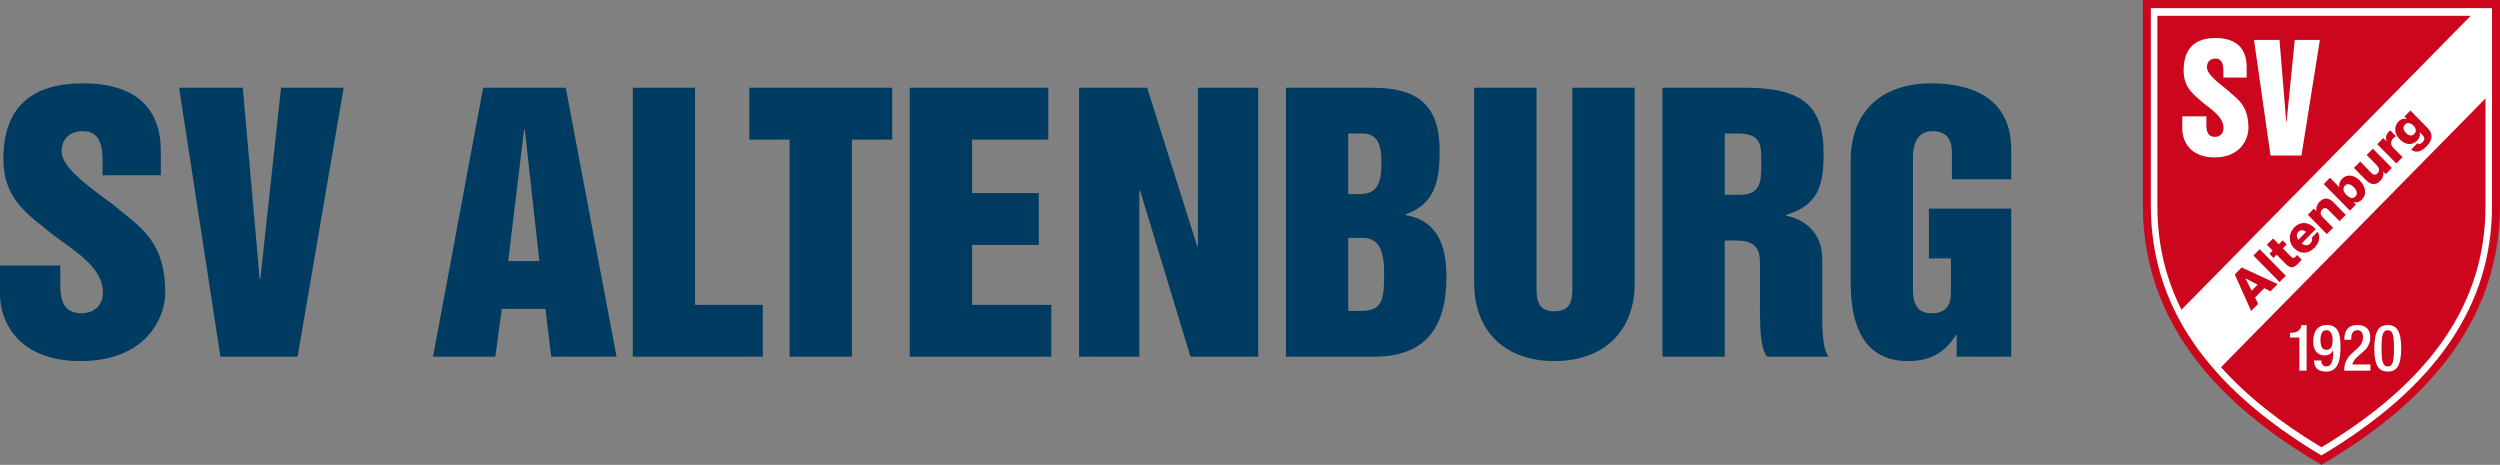 <?xml version="1.0" standalone="no"?>
<!DOCTYPE svg PUBLIC "-//W3C//DTD SVG 1.1//EN" "http://www.w3.org/Graphics/SVG/1.1/DTD/svg11.dtd">
<svg id="Logo.fw-Seite%201" viewBox="0 0 640 119" style="background-color:#ffffff00" version="1.1"
	xmlns="http://www.w3.org/2000/svg" xmlns:xlink="http://www.w3.org/1999/xlink" xml:space="preserve"
	x="0px" y="0px" width="640px" height="119px"
>
	<rect x="0" y="0" width="640" height="119" fill="#808080" stroke="none"/>
	<g id="Ebene_1_1">
		<g>
			<g>
				<path d="M 639.542 52.761 L 639.542 0.595 L 549.028 0.595 L 549.028 52.761 C 549.028 87.053 574.979 107.08 594.288 118.405 C 613.59 107.08 639.542 87.053 639.542 52.761 L 639.542 52.761 Z" fill="#ffffff"/>
				<path d="M 637.955 52.693 C 637.955 78.113 623.739 98.975 594.492 116.47 L 594.288 116.594 L 594.077 116.47 C 564.832 98.975 550.615 78.113 550.615 52.693 L 550.615 2.079 L 637.955 2.079 L 637.955 52.693 ZM 640 52.693 L 640 0 L 548.571 0 L 548.571 52.693 C 548.571 87.331 574.783 107.561 594.288 119 C 613.783 107.561 640 87.331 640 52.693 L 640 52.693 Z" fill="#cc071d"/>
				<path d="M 636.277 52.824 L 636.277 25.204 L 568.579 94.001 C 575.133 101.328 583.686 108.141 594.288 114.502 C 622.538 97.541 636.277 77.364 636.277 52.824 L 636.277 52.824 Z" fill="#cc071d"/>
				<path d="M 558.451 79.298 L 632.506 4.038 L 552.293 4.038 L 552.293 52.824 C 552.293 62.275 554.332 71.077 558.451 79.298 L 558.451 79.298 Z" fill="#cc071d"/>
				<path d="M 583.571 72.221 L 585.164 70.601 L 578.469 63.796 L 576.875 65.417 L 583.571 72.221 Z" fill="#cc071d"/>
				<path d="M 584.356 61.528 L 583.372 62.529 L 581.901 61.032 L 580.306 62.653 L 581.779 64.149 L 580.972 64.968 L 582.003 66.017 L 582.811 65.198 L 584.977 67.399 C 586.298 68.743 587.041 68.791 588.399 67.408 C 588.688 67.113 588.941 66.779 589.225 66.475 L 588.054 65.282 C 587.909 65.426 587.789 65.588 587.656 65.721 C 587.313 66.074 587.004 66.217 586.618 65.826 L 584.404 63.577 L 585.388 62.576 L 584.356 61.528 Z" fill="#cc071d"/>
				<path d="M 595.669 59.927 L 597.263 58.307 L 594.607 55.61 C 594.077 55.066 593.829 54.285 594.432 53.675 C 595.301 52.789 595.905 53.551 596.568 54.228 L 598.922 56.62 L 600.515 54.999 L 597.395 51.826 C 596.689 51.111 595.38 50.044 593.756 51.693 C 593.171 52.284 592.827 53.265 593.032 54.066 L 593.014 54.085 L 592.351 53.408 L 590.8 54.981 L 595.669 59.927 Z" fill="#cc071d"/>
				<path d="M 603.001 50.282 C 602.277 51.016 601.48 50.702 600.629 49.834 C 599.628 48.815 599.869 47.956 600.303 47.518 C 601.003 46.803 601.932 47.251 602.554 47.881 C 603.217 48.557 603.712 49.558 603.001 50.282 L 603.001 50.282 ZM 604.087 46.203 C 602.826 44.916 600.949 44.383 599.567 45.783 C 598.97 46.394 598.735 47.089 598.855 47.881 L 598.837 47.899 L 596.472 45.498 L 594.879 47.118 L 601.576 53.923 L 603.097 52.379 L 602.53 51.807 L 602.554 51.788 C 603.32 51.94 604.032 51.712 604.593 51.14 C 606.126 49.586 605.456 47.594 604.087 46.203 L 604.087 46.203 Z" fill="#cc071d"/>
				<path d="M 607.454 38.055 L 605.861 39.675 L 608.467 42.324 C 609.33 43.201 609.034 43.963 608.684 44.316 C 608.178 44.831 607.671 44.888 607.025 44.23 L 604.201 41.361 L 602.608 42.982 L 605.534 45.955 C 606.808 47.251 608.02 47.661 609.415 46.241 C 609.976 45.669 610.29 44.726 610.091 43.916 L 610.108 43.897 L 610.778 44.573 L 612.322 43.001 L 607.454 38.055 Z" fill="#cc071d"/>
				<path d="M 613.451 41.857 L 615.044 40.237 L 612.631 37.788 C 612.021 37.168 611.894 36.196 612.679 35.395 C 612.896 35.176 613.119 35.024 613.385 34.871 L 611.931 33.394 C 611.78 33.489 611.641 33.614 611.514 33.737 C 610.832 34.433 610.615 35.319 611.001 36.187 L 610.983 36.206 L 610.126 35.339 L 608.582 36.911 L 613.451 41.857 Z" fill="#cc071d"/>
				<path d="M 574.83 71.268 L 574.849 71.249 L 577.934 72.879 L 576.414 74.422 L 574.83 71.268 ZM 576.293 79.617 L 578.084 77.796 L 577.306 76.148 L 579.641 73.775 L 581.254 74.575 L 583.071 72.726 L 573.873 68.466 L 572.101 70.267 L 576.293 79.617 Z" fill="#cc071d"/>
				<path d="M 588.362 61.385 C 587.868 60.689 587.837 59.898 588.399 59.327 C 588.935 58.783 589.768 58.85 590.341 59.374 L 588.362 61.385 ZM 592.827 58.66 C 591.252 56.905 589.068 56.458 587.318 58.23 C 585.888 59.689 585.762 61.985 587.258 63.501 C 588.887 65.159 590.92 65.035 592.507 63.425 C 593.594 62.319 594.149 60.766 593.316 59.327 L 591.826 60.842 C 592.031 61.356 591.832 61.919 591.446 62.309 C 590.77 62.996 589.949 62.939 589.255 62.291 L 592.827 58.66 Z" fill="#cc071d"/>
				<path d="M 618.025 34.307 C 617.367 34.974 616.534 34.66 615.961 34.079 C 615.364 33.469 614.972 32.611 615.672 31.896 C 616.384 31.172 617.24 31.544 617.856 32.172 C 618.465 32.792 618.701 33.621 618.025 34.307 L 618.025 34.307 ZM 621.337 32.639 L 617.059 28.294 L 615.533 29.847 L 616.142 30.466 L 616.124 30.485 C 615.346 30.266 614.652 30.457 614.067 31.048 C 612.691 32.449 613.017 34.327 614.314 35.641 C 615.684 37.033 617.397 37.424 618.87 35.928 C 619.389 35.403 619.611 34.641 619.455 33.888 L 619.473 33.869 L 619.932 34.336 C 620.529 34.946 620.987 35.566 620.233 36.337 C 619.986 36.585 619.762 36.757 619.545 36.823 C 619.322 36.9 619.105 36.852 618.851 36.671 L 617.259 38.291 C 618.749 39.425 620.071 38.596 621.205 37.443 C 623.485 35.127 622.134 33.45 621.337 32.639 L 621.337 32.639 Z" fill="#cc071d"/>
				<path d="M 590.492 94.894 L 588.639 94.894 L 588.639 86.412 L 586.257 86.412 L 586.257 85.19 L 586.432 85.19 C 587.535 85.19 588.821 84.926 589.147 83.441 L 589.147 83.21 L 590.492 83.21 L 590.492 94.894 Z" fill="#ffffff"/>
				<path d="M 606.832 94.894 L 600.11 94.894 C 600.11 89.811 604.931 89.927 604.931 86.296 C 604.931 85.339 604.527 84.53 603.501 84.53 C 602.12 84.53 601.896 85.785 601.896 86.972 L 600.14 86.972 C 600.14 84.645 601.082 83.21 603.538 83.21 C 605.891 83.21 606.784 84.629 606.784 86.328 C 606.784 90.207 603.049 90.454 602.168 93.31 L 606.832 93.31 L 606.832 94.894 Z" fill="#ffffff"/>
				<path d="M 612.854 89.167 C 612.854 85.768 612.534 84.53 611.267 84.53 C 610 84.53 609.674 85.768 609.674 89.167 C 609.674 92.567 610 93.805 611.267 93.805 C 612.534 93.805 612.854 92.567 612.854 89.167 L 612.854 89.167 ZM 614.706 89.167 C 614.706 93.706 613.475 95.125 611.267 95.125 C 609.059 95.125 607.821 93.706 607.821 89.167 C 607.821 84.629 609.059 83.21 611.267 83.21 C 613.475 83.21 614.706 84.629 614.706 89.167 L 614.706 89.167 Z" fill="#ffffff"/>
				<path d="M 597.154 86.956 C 597.154 85.602 596.647 84.53 595.561 84.53 C 594.427 84.53 594.034 85.669 594.034 87.038 C 594.034 88.656 594.505 89.563 595.561 89.563 C 596.906 89.563 597.154 88.359 597.154 86.956 L 597.154 86.956 ZM 599.169 88.804 C 599.169 92.303 598.535 95.125 595.494 95.125 C 593.485 95.125 592.393 94.201 592.393 92.287 L 594.245 92.287 C 594.245 92.963 594.553 93.805 595.482 93.805 C 597.22 93.805 597.317 91.478 597.317 89.778 L 597.268 89.745 C 596.81 90.587 596.031 90.984 595.023 90.984 C 593.449 90.984 592.182 89.828 592.182 87.501 C 592.182 84.81 593.274 83.21 595.706 83.21 C 598.614 83.21 599.169 85.454 599.169 88.804 L 599.169 88.804 Z" fill="#ffffff"/>
				<path d="M 577.024 10.216 L 583.547 10.216 L 585.285 31.259 L 585.352 31.259 L 587.469 10.216 L 593.889 10.216 L 589.171 39.818 L 581.257 39.818 L 577.024 10.216 Z" fill="#ffffff"/>
				<path d="M 558.662 29.779 L 564.836 29.78 L 564.836 31.967 C 564.836 33.56 565.184 35.042 566.99 35.042 C 568.45 35.042 569.214 34.042 569.214 32.745 C 569.214 30.151 566.678 28.41 564.143 26.441 C 561.576 24.18 559.009 22.55 559.009 18.03 C 559.009 12.214 562.061 9.734 567.164 9.734 C 572.717 9.734 575.145 12.621 575.145 17.177 L 575.145 19.845 L 569.179 19.845 L 569.179 18.252 C 569.179 16.77 568.971 14.991 567.164 14.991 C 565.809 14.991 564.975 15.843 564.975 17.215 C 564.975 18.994 567.685 21.032 570.289 23.108 C 572.647 25.332 575.597 26.777 575.597 32.744 C 575.597 35.598 573.585 40.3 566.921 40.3 C 560.604 40.3 558.662 36.042 558.662 32.967 L 558.662 29.779 Z" fill="#ffffff"/>
			</g>
			<path d="M 0 67.96 L 0 75.372 C 0 82.524 4.854 92.435 20.629 92.435 C 37.27 92.435 42.298 81.49 42.298 74.854 C 42.298 60.98 34.93 57.619 29.036 52.449 C 22.535 47.623 15.775 42.883 15.775 38.746 C 15.775 35.558 17.855 33.576 21.235 33.576 C 25.742 33.576 26.262 37.712 26.262 41.159 L 26.262 44.865 L 41.17 44.865 L 41.17 38.66 C 41.17 28.06 35.103 21.338 21.235 21.338 C 8.494 21.338 0.867 27.113 0.867 40.642 C 0.867 51.156 7.281 54.947 13.695 60.204 C 20.022 64.772 26.349 68.822 26.349 74.854 C 26.349 77.87 24.442 80.197 20.802 80.197 C 16.295 80.197 15.428 76.75 15.428 73.044 L 15.428 67.96 L 0 67.96 L 0 67.96 ZM 56.425 91.314 L 76.187 91.314 L 87.975 22.459 L 71.94 22.459 L 66.653 71.407 L 66.48 71.407 L 62.146 22.459 L 45.851 22.459 L 56.425 91.314 L 56.425 91.314 ZM 110.857 91.314 L 126.805 91.314 L 128.452 79.077 L 139.633 79.077 L 141.107 91.314 L 157.835 91.314 L 144.834 22.459 L 123.685 22.459 L 110.857 91.314 L 110.857 91.314 ZM 134.173 33.145 L 134.346 33.145 L 138.073 66.84 L 130.099 66.84 L 134.173 33.145 L 134.173 33.145 ZM 161.995 91.314 L 195.278 91.314 L 195.278 78.043 L 177.944 78.043 L 177.944 22.459 L 161.995 22.459 L 161.995 91.314 L 161.995 91.314 ZM 191.825 35.73 L 202.139 35.73 L 202.139 91.314 L 218.088 91.314 L 218.088 35.73 L 228.402 35.73 L 228.402 22.459 L 191.825 22.459 L 191.825 35.73 L 191.825 35.73 ZM 232.907 91.314 L 269.138 91.314 L 269.138 78.043 L 248.856 78.043 L 248.856 62.703 L 265.931 62.703 L 265.931 49.432 L 248.856 49.432 L 248.856 35.73 L 268.358 35.73 L 268.358 22.459 L 232.907 22.459 L 232.907 91.314 L 232.907 91.314 ZM 276.245 91.314 L 291.673 91.314 L 291.673 48.743 L 291.846 48.743 L 304.761 91.314 L 322.096 91.314 L 322.096 22.459 L 306.668 22.459 L 306.668 63.048 L 306.495 63.048 L 293.667 22.459 L 276.245 22.459 L 276.245 91.314 L 276.245 91.314 ZM 329.203 91.314 L 351.825 91.314 C 366.039 91.314 370.286 82.438 370.286 70.89 C 370.286 62.186 367.599 56.412 359.799 55.034 L 359.799 54.861 C 367.513 52.276 368.552 45.899 368.552 38.66 C 368.552 26.854 362.919 22.459 351.305 22.459 L 329.203 22.459 L 329.203 91.314 L 329.203 91.314 ZM 345.151 60.894 L 348.791 60.894 C 353.732 60.894 354.338 65.46 354.338 70.201 C 354.338 77.008 353.732 79.594 348.444 79.594 L 345.151 79.594 L 345.151 60.894 L 345.151 60.894 ZM 345.151 34.179 L 348.704 34.179 C 352.604 34.179 353.644 36.85 353.644 41.676 C 353.644 45.985 353.125 49.691 348.098 49.691 L 345.151 49.691 L 345.151 34.179 L 345.151 34.179 ZM 377.394 72.527 C 377.394 84.765 385.281 92.435 397.936 92.435 C 410.59 92.435 418.478 84.765 418.478 72.527 L 418.478 22.459 L 402.53 22.459 L 402.53 72.7 C 402.53 76.405 402.53 79.68 397.936 79.68 C 393.341 79.68 393.341 76.405 393.341 72.7 L 393.341 22.459 L 377.394 22.459 L 377.394 72.527 L 377.394 72.527 ZM 425.585 91.314 L 441.533 91.314 L 441.533 61.583 L 444.48 61.583 C 448.988 61.583 450.547 63.306 450.547 67.271 L 450.547 78.301 C 450.547 82.869 450.547 89.074 452.368 91.314 L 468.143 91.314 C 466.322 89.074 466.495 82.869 466.495 78.301 L 466.495 66.151 C 466.495 60.376 462.855 56.326 457.221 55.206 L 457.221 55.034 C 465.715 52.449 466.842 47.192 466.842 39.091 C 466.842 26.682 460.861 22.459 446.647 22.459 L 425.585 22.459 L 425.585 91.314 L 425.585 91.314 ZM 441.533 34.179 L 444.653 34.179 C 450.894 34.179 450.894 36.937 450.894 41.763 C 450.894 46.244 450.894 49.863 445.433 49.863 L 441.533 49.863 L 441.533 34.179 L 441.533 34.179 ZM 473.776 72.527 C 473.776 82.955 476.983 92.435 488.424 92.435 C 494.058 92.435 497.871 90.366 500.732 85.713 L 500.906 85.713 L 500.906 91.314 L 514.86 91.314 L 514.86 53.397 L 493.798 53.397 L 493.798 66.151 L 499.432 66.151 L 499.432 75.026 C 499.432 78.56 497.871 80.197 494.318 80.197 C 489.724 80.197 489.724 75.716 489.724 73.906 L 489.724 39.867 C 489.724 37.712 490.418 33.576 494.664 33.576 C 498.219 33.576 499.692 35.558 499.692 39.005 L 499.692 45.899 L 514.86 45.899 L 514.86 38.229 C 514.86 25.303 505.153 21.338 494.318 21.338 C 482.443 21.338 473.776 27.802 473.776 41.245 L 473.776 72.527 L 473.776 72.527 Z" fill="#003c61"/>
		</g>
	</g>
</svg>